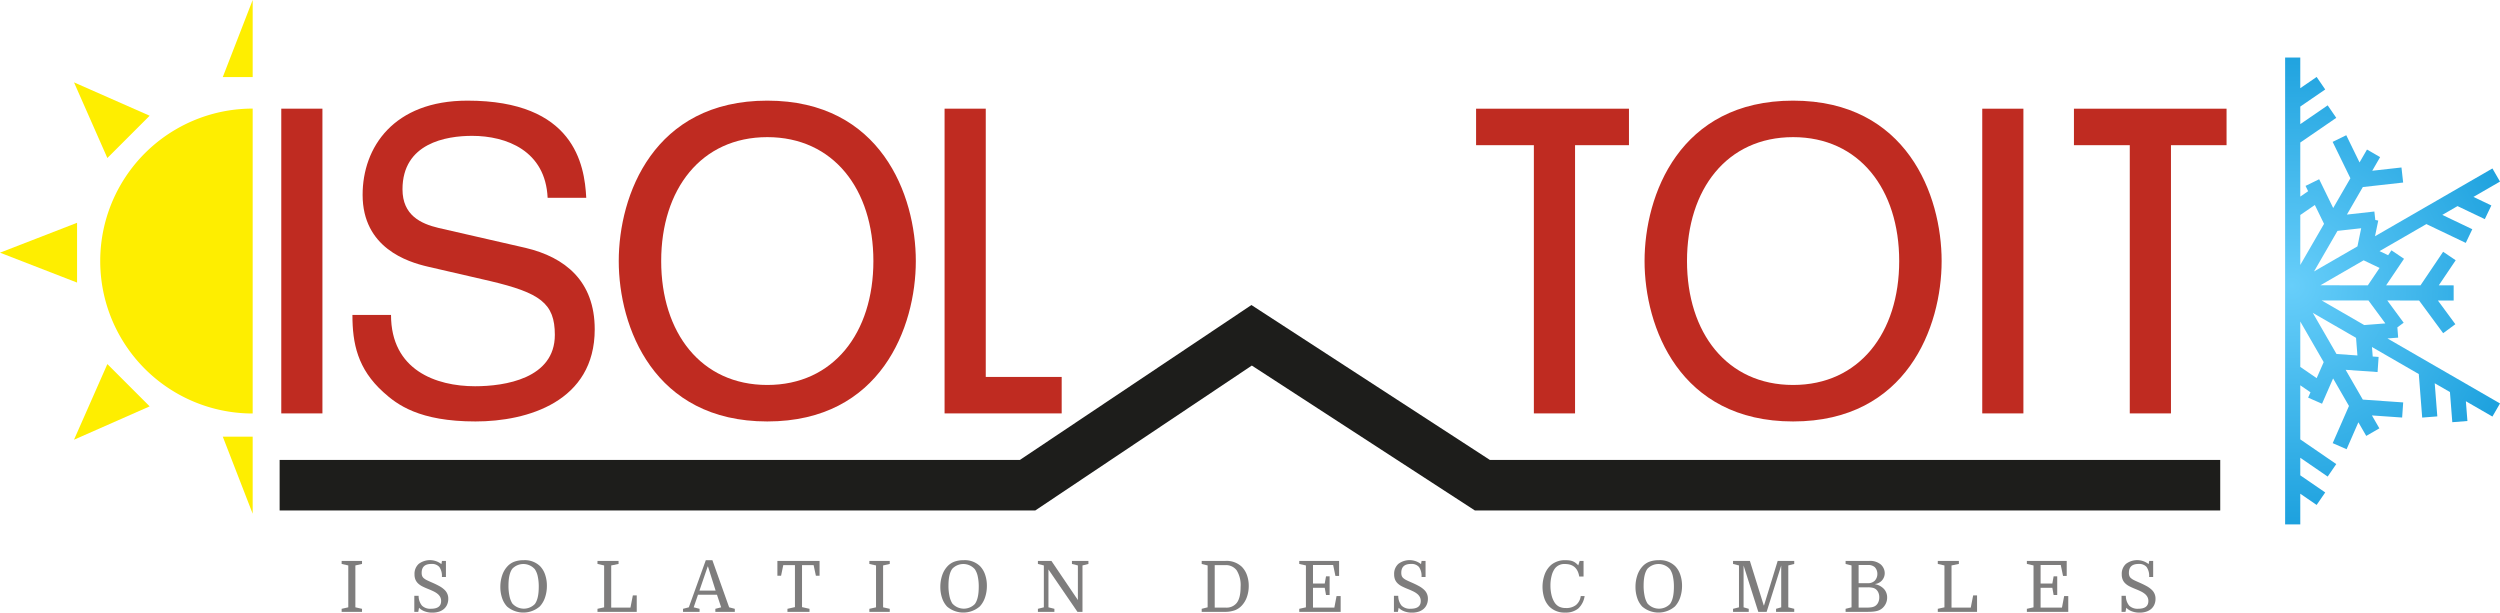 <svg xmlns="http://www.w3.org/2000/svg" xmlns:xlink="http://www.w3.org/1999/xlink" viewBox="0 0 824.833 202.127"><defs><style>.cls-1{fill:#bf2b21;}.cls-2{fill:#1d1d1b;}.cls-3{fill:#feee00;}.cls-4{fill:url(#Dégradé_sans_nom_5);}.cls-5{fill:#7e7d7d;}</style><radialGradient id="Dégradé_sans_nom_5" cx="756.094" cy="94.288" r="84.218" gradientUnits="userSpaceOnUse"><stop offset="0" stop-color="#67cefa"/><stop offset="1" stop-color="#189edc"/></radialGradient></defs><title>Fichier 1</title><g id="Calque_2" data-name="Calque 2"><g id="Calque_1-2" data-name="Calque 1"><path class="cls-1" d="M106.381,136.394H92.802V35.862h13.578Z"/><path class="cls-1" d="M180.68,65.265C179.985,49.725,167.102,44.823,155.758,44.823c-8.539,0-22.961,2.383-22.961,17.637,0,8.551,6.02,11.344,11.902,12.746l28.707,6.578c13.02,3.09,22.813,10.922,22.813,26.883,0,23.805-22.118,30.383-39.344,30.383-18.618,0-25.903-5.598-30.383-9.656-8.539-7.707-10.215-16.098-10.215-25.481h12.735c0,18.196,14.844,23.52,27.727,23.52,9.805,0,26.324-2.52,26.324-16.942,0-10.5-4.902-13.863-21.422-17.785l-20.578-4.754c-6.59-1.539-21.422-6.168-21.422-23.668,0-15.676,10.215-31.079,34.579-31.079,35.149,0,38.649,21,39.207,32.059Z"/><path class="cls-1" d="M253.148,139.051c-37.52,0-49.001-31.215-49.001-52.923s11.481-52.923,49.001-52.923c37.531,0,49.012,31.215,49.012,52.923S290.68,139.051,253.148,139.051Zm0-93.806c-21.833,0-35,17.215-35,40.883s13.168,40.883,35,40.883c21.844,0,35.012-17.215,35.012-40.883S274.992,45.245,253.148,45.245Z"/><path class="cls-1" d="M325.236,124.355h25.05V136.394h-38.64V35.862h13.59Z"/><path class="cls-1" d="M487.01,35.862h50.438V47.901H519.662V136.394H506.073V47.901H487.01Z"/><path class="cls-1" d="M591.597,139.051c-37.52,0-49.001-31.215-49.001-52.923s11.481-52.923,49.001-52.923c37.531,0,49.012,31.215,49.012,52.923S629.128,139.051,591.597,139.051Zm0-93.806c-21.833,0-35,17.215-35,40.883s13.168,40.883,35,40.883c21.844,0,35.012-17.215,35.012-40.883S613.441,45.245,591.597,45.245Z"/><path class="cls-1" d="M667.588,136.394H654.01V35.862H667.588Z"/><path class="cls-1" d="M684.262,35.862h50.352V47.901h-18.341V136.394H702.683V47.901H684.262Z"/><polygon class="cls-2" points="732.528 168.425 486.621 168.425 413.019 120.608 341.564 168.425 92.26 168.425 92.26 151.751 336.496 151.751 412.883 100.639 491.565 151.751 732.528 151.751 732.528 168.425"/><path class="cls-3" d="M83.368,136.427a50.299,50.299,0,0,1,0-100.598Z"/><polygon class="cls-3" points="83.368 0 73.503 25.427 83.368 25.427 83.368 0"/><polygon class="cls-3" points="24.418 27.178 35.422 52.134 42.398 45.158 49.374 38.182 24.418 27.178"/><polygon class="cls-3" points="0 83.368 25.427 93.234 25.427 83.368 25.427 73.503 0 83.368"/><polygon class="cls-3" points="24.418 145.079 49.374 134.075 42.398 127.099 35.422 120.123 24.418 145.079"/><polygon class="cls-3" points="83.368 169.497 83.368 144.069 73.503 144.069 83.368 169.497"/><path class="cls-4" d="M791.235,111.392l-.265-3.381,2.082-1.536-5.403-7.333,10.49.006,7.94,10.779,4.025-2.963-5.754-7.812,5.197.003V94.152l-4.915-.003,5.585-8.285L806.069,83.07l-7.467,11.076-11.341-.006,5.905-8.757-4.149-2.794L787.925,84.208l-2.833-1.354,15.448-8.919,12.996,6.207,2.156-4.514-9.898-4.727,5.023-2.9,9.004,4.299,2.156-4.514-5.905-2.819,8.761-5.058-2.501-4.331L783.596,77.942l1.067-5.167-.972-.2-.311-2.789-9.058,1.011,5.25-9.081,13.304-1.488L792.323,55.259,782.682,56.337l2.6-4.498-4.331-2.501L778.49,53.595,774.109,44.613l-4.494,2.195,5.857,12.008-5.675,9.816-4.631-9.494-4.494,2.195.856,1.756-2.589,1.778V47.028l11.873-8.149-2.833-4.123-9.04,6.205V35.161l8.226-5.645-2.833-4.123-5.393,3.701V18.977h-5.002V173.01h5.002V162.895l5.393,3.703,2.833-4.123-8.226-5.648v-5.796l9.04,6.205,2.833-4.123-11.873-8.149V127.121l3.365,2.311-.773,1.767,4.585,2.006,3.65-8.345,5.236,9.08-5.366,12.269,4.585,2.006,3.887-8.887,2.594,4.498,4.331-2.501-2.456-4.258,9.969.695.345-4.989-13.326-.93-5.664-9.823,10.539.735.345-4.989-1.949-.136-.244-3.131,15.446,8.918,1.122,14.361,4.989-.391-.854-10.935,5.021,2.899.777,9.948,4.989-.391-.509-6.522,8.758,5.057,2.501-4.331L787.696,111.668Zm-4.228-4.69-6.97.544-14.059-8.117,15.456.009Zm-1.909-18.302-3.868,5.735-15.663-.009,14.271-8.24ZM779.035,75.302l-1.237,5.987-14.321,8.268,7.736-13.383Zm-15.289-7.669,3.033,6.219L758.94,87.414V70.934Zm.6,57.131-5.406-3.712V106.084l7.721,13.389Zm13.445-7.488-6.901-.481-7.827-13.574,14.274,8.242Z"/><path class="cls-5" d="M117.248,200.375l2.195.492v1.003h-6.725v-1.003l2.195-.492V186.557l-2.195-.492v-1.003h6.725v1.003l-2.195.492Z"/><path class="cls-5" d="M142.646,202.127a7.129,7.129,0,0,1-2.521-.42,4.985,4.985,0,0,1-1.869-1.192l-.257,1.355h-1.306v-5.298h1.423a5.077,5.077,0,0,0,1.11,3.257,3.936,3.936,0,0,0,2.977,1.016q3.336,0,3.338-2.547a2.778,2.778,0,0,0-.293-1.306,3.366,3.366,0,0,0-.827-1.016,6.478,6.478,0,0,0-1.319-.84c-.521-.257-1.111-.518-1.762-.782-.749-.296-1.407-.586-1.973-.876a5.822,5.822,0,0,1-1.423-.98,3.728,3.728,0,0,1-.876-1.26,4.447,4.447,0,0,1-.303-1.739,4.389,4.389,0,0,1,1.387-3.455,6.131,6.131,0,0,1,7.48.072l.189-1.052h1.306v5.298h-1.329a5.183,5.183,0,0,0-.83-3.279,3.224,3.224,0,0,0-2.648-1.016q-3.2,0-3.198,2.918a3.055,3.055,0,0,0,.14.993,1.81,1.81,0,0,0,.524.759,4.587,4.587,0,0,0,1.039.677q.655.327,1.68.769,1.446.63,2.475,1.202a7.846,7.846,0,0,1,1.667,1.205,3.897,3.897,0,0,1,1.251,2.986,4.607,4.607,0,0,1-.388,1.925,3.964,3.964,0,0,1-1.071,1.436,4.683,4.683,0,0,1-1.658.889A7.145,7.145,0,0,1,142.646,202.127Z"/><path class="cls-5" d="M180.438,193.279a11.772,11.772,0,0,1-.606,3.83,8.074,8.074,0,0,1-1.726,2.963,8.283,8.283,0,0,1-10.786.072A7.561,7.561,0,0,1,165.663,197.33a11.259,11.259,0,0,1-.583-3.677,11.787,11.787,0,0,1,.606-3.83,8.035,8.035,0,0,1,1.729-2.963,5.928,5.928,0,0,1,2.276-1.54,8.683,8.683,0,0,1,3.068-.492,7.178,7.178,0,0,1,5.416,1.96,7.389,7.389,0,0,1,1.68,2.814A11.173,11.173,0,0,1,180.438,193.279Zm-12.675-.091a16.219,16.219,0,0,0,.329,3.452,7.564,7.564,0,0,0,.931,2.452,5.067,5.067,0,0,0,7.448.186q1.285-1.749,1.283-5.67a15.819,15.819,0,0,0-.326-3.41,6.73,6.73,0,0,0-.957-2.381,5.034,5.034,0,0,0-7.425-.186Q167.767,189.332,167.764,193.188Z"/><path class="cls-5" d="M201.658,200.469h6.35l.791-4.038h1.283v5.438H197.128v-1.003l2.195-.492V186.557l-2.195-.492v-1.003h6.956v1.003l-2.426.492Z"/><path class="cls-5" d="M236.552,196.219h-6.256l-1.423,4.155,1.938.492v1.003h-5.461v-1.003l1.915-.492,5.601-15.547h2.172l5.53,15.547,1.869.492v1.003H236.018v-1.003l1.912-.492Zm-5.787-1.351h5.344l-2.521-7.962h-.094Z"/><path class="cls-5" d="M270.401,185.062v4.901H269.19l-.749-3.501H264.614v13.844l2.472.56v1.003h-7.282v-1.003l2.475-.56V186.463h-3.853l-.723,3.501h-1.215v-4.901Z"/><path class="cls-5" d="M291.364,200.375l2.195.492v1.003h-6.725v-1.003l2.195-.492V186.557l-2.195-.492v-1.003h6.725v1.003l-2.195.492Z"/><path class="cls-5" d="M325.606,193.279a11.772,11.772,0,0,1-.606,3.83,8.075,8.075,0,0,1-1.726,2.963,8.283,8.283,0,0,1-10.786.072,7.561,7.561,0,0,1-1.658-2.814,11.259,11.259,0,0,1-.583-3.677,11.786,11.786,0,0,1,.606-3.83,8.035,8.035,0,0,1,1.729-2.963,5.928,5.928,0,0,1,2.276-1.54,8.683,8.683,0,0,1,3.068-.492,7.178,7.178,0,0,1,5.416,1.96,7.389,7.389,0,0,1,1.68,2.814A11.173,11.173,0,0,1,325.606,193.279Zm-12.675-.091a16.219,16.219,0,0,0,.329,3.452,7.564,7.564,0,0,0,.931,2.452,5.067,5.067,0,0,0,7.448.186q1.285-1.749,1.283-5.67a15.819,15.819,0,0,0-.326-3.41,6.73,6.73,0,0,0-.957-2.381,5.034,5.034,0,0,0-7.425-.186Q312.935,189.332,312.932,193.188Z"/><path class="cls-5" d="M344.4,186.557l-1.96-.492v-1.003h4.458l8.731,12.909V186.557l-1.96-.492v-1.003h5.438v1.003l-1.96.492v15.312h-1.658l-9.571-13.984v12.489l1.96.492v1.003H342.44v-1.003l1.96-.492Z"/><path class="cls-5" d="M404.324,185.062a7.27,7.27,0,0,1,5.412,1.96,7.502,7.502,0,0,1,1.684,2.755,10.378,10.378,0,0,1,.583,3.501,10.869,10.869,0,0,1-.609,3.69,7.906,7.906,0,0,1-1.726,2.869,5.894,5.894,0,0,1-2.335,1.54,9.421,9.421,0,0,1-3.221.492h-7.633v-1.003l1.96-.492V186.557l-1.96-.492v-1.003Zm.068,15.407a4.279,4.279,0,0,0,3.641-1.54q1.285-1.636,1.283-5.321a9.256,9.256,0,0,0-1.283-5.416,4.401,4.401,0,0,0-3.875-1.729H400.775V200.469Z"/><path class="cls-5" d="M437.496,196.314l-.42-2.381H433.2v6.536h7.05l.723-3.804h1.355v5.204H428.67v-1.003l2.195-.492V186.557l-2.195-.492v-1.003h13.144v4.95h-1.215l-.746-3.595H433.2V192.533h3.875l.42-2.381h1.189v6.161Z"/><path class="cls-5" d="M465.857,202.127a7.129,7.129,0,0,1-2.521-.42,4.985,4.985,0,0,1-1.869-1.192l-.257,1.355H459.904v-5.298h1.423a5.077,5.077,0,0,0,1.11,3.257,3.936,3.936,0,0,0,2.977,1.016q3.336,0,3.338-2.547a2.778,2.778,0,0,0-.293-1.306,3.366,3.366,0,0,0-.827-1.016,6.478,6.478,0,0,0-1.319-.84c-.521-.257-1.11-.518-1.762-.782-.749-.296-1.407-.586-1.973-.876a5.822,5.822,0,0,1-1.423-.98,3.728,3.728,0,0,1-.876-1.26,4.447,4.447,0,0,1-.303-1.739,4.389,4.389,0,0,1,1.387-3.455,6.131,6.131,0,0,1,7.48.072l.189-1.052h1.306v5.298h-1.329a5.183,5.183,0,0,0-.83-3.279,3.224,3.224,0,0,0-2.648-1.016q-3.2,0-3.198,2.918a3.055,3.055,0,0,0,.14.993,1.81,1.81,0,0,0,.524.759,4.587,4.587,0,0,0,1.039.677q.655.327,1.68.769,1.446.63,2.475,1.202a7.846,7.846,0,0,1,1.667,1.205,3.897,3.897,0,0,1,1.251,2.986,4.606,4.606,0,0,1-.388,1.925,3.964,3.964,0,0,1-1.071,1.436,4.683,4.683,0,0,1-1.658.889A7.145,7.145,0,0,1,465.857,202.127Z"/><path class="cls-5" d="M516.35,186.088a3.901,3.901,0,0,0-3.315,1.449A6.75,6.75,0,0,0,511.941,189.931a12.445,12.445,0,0,0-.397,3.257,13.21,13.21,0,0,0,.348,3.113,7.92,7.92,0,0,0,.98,2.416,3.939,3.939,0,0,0,1.531,1.436,4.966,4.966,0,0,0,2.254.456,5.14,5.14,0,0,0,3.312-.993,4.568,4.568,0,0,0,1.566-2.95h1.283a6.964,6.964,0,0,1-2.1,4.097,6.395,6.395,0,0,1-4.295,1.342,7.028,7.028,0,0,1-5.136-1.869,7.309,7.309,0,0,1-1.752-2.814,12.177,12.177,0,0,1,.163-8.05,7.633,7.633,0,0,1,2.172-3.071,7.114,7.114,0,0,1,4.693-1.472,9.619,9.619,0,0,1,1.296.081,4.703,4.703,0,0,1,1.062.28,4.135,4.135,0,0,1,.922.528,6.438,6.438,0,0,1,.876.817l.466-1.472h1.283v5.158H521.043Q520.364,186.088,516.35,186.088Z"/><path class="cls-5" d="M554.96,193.279a11.772,11.772,0,0,1-.606,3.83,8.075,8.075,0,0,1-1.726,2.963,8.283,8.283,0,0,1-10.786.072,7.561,7.561,0,0,1-1.658-2.814,11.259,11.259,0,0,1-.583-3.677,11.786,11.786,0,0,1,.606-3.83,8.035,8.035,0,0,1,1.729-2.963,5.928,5.928,0,0,1,2.276-1.54,8.683,8.683,0,0,1,3.068-.492,7.178,7.178,0,0,1,5.416,1.96,7.389,7.389,0,0,1,1.68,2.814A11.173,11.173,0,0,1,554.96,193.279Zm-12.675-.091a16.218,16.218,0,0,0,.329,3.452,7.564,7.564,0,0,0,.931,2.452,5.067,5.067,0,0,0,7.448.186q1.285-1.749,1.283-5.67a15.819,15.819,0,0,0-.326-3.41,6.73,6.73,0,0,0-.957-2.381,5.034,5.034,0,0,0-7.425-.186Q542.289,189.332,542.286,193.188Z"/><path class="cls-5" d="M586.517,185.062h5.461v1.003l-1.96.492v13.818l1.96.492v1.003h-5.999v-1.003l1.703-.492V186.58l-4.807,15.29H580.121L575.265,186.58v13.795l1.703.492v1.003H571.787v-1.003l1.96-.492V186.557l-1.96-.492v-1.003h5.556l4.575,14.684h.094Z"/><path class="cls-5" d="M621.834,189.101a3.519,3.519,0,0,1-.234,1.283,3.568,3.568,0,0,1-.651,1.088,3.624,3.624,0,0,1-.993.791,3.537,3.537,0,0,1-1.251.41v.091a5.299,5.299,0,0,1,2.872,1.553,4.096,4.096,0,0,1,1.052,2.859,4.48,4.48,0,0,1-.69,2.429,4.407,4.407,0,0,1-1.739,1.632,4.184,4.184,0,0,1-.71.28,6.445,6.445,0,0,1-.899.199,11.061,11.061,0,0,1-1.169.117c-.436.023-.941.036-1.518.036H608.925v-1.003l1.96-.492V186.557l-1.96-.492v-1.003h7.845a5.484,5.484,0,0,1,3.781,1.192,3.984,3.984,0,0,1,.944,1.306A3.715,3.715,0,0,1,621.834,189.101Zm-8.614,3.315h2.918a3.164,3.164,0,0,0,2.403-.817,3.399,3.399,0,0,0,.609-.944,3.22,3.22,0,0,0,.254-1.319,3.163,3.163,0,0,0-.254-1.296,3.086,3.086,0,0,0-.609-.922,3.169,3.169,0,0,0-2.309-.7h-3.012Zm0,1.355v6.699h2.566a10.204,10.204,0,0,0,1.729-.117,3.341,3.341,0,0,0,1.097-.374,2.752,2.752,0,0,0,1.026-1.12,3.796,3.796,0,0,0,.397-1.798,3.709,3.709,0,0,0-.303-1.55,2.977,2.977,0,0,0-.772-1.062,2.632,2.632,0,0,0-1.071-.515,7.218,7.218,0,0,0-1.684-.163Z"/><path class="cls-5" d="M643.871,200.469h6.35l.791-4.038H652.296v5.438H639.341v-1.003l2.195-.492V186.557l-2.195-.492v-1.003h6.956v1.003l-2.426.492Z"/><path class="cls-5" d="M677.557,196.314l-.42-2.381h-3.875v6.536h7.05l.723-3.804H682.39v5.204H668.732v-1.003l2.195-.492V186.557l-2.195-.492v-1.003h13.144v4.95h-1.215l-.746-3.595h-6.653V192.533h3.875l.42-2.381h1.189v6.161Z"/><path class="cls-5" d="M705.919,202.127a7.129,7.129,0,0,1-2.521-.42,4.985,4.985,0,0,1-1.869-1.192l-.257,1.355h-1.306v-5.298h1.423a5.077,5.077,0,0,0,1.111,3.257,3.935,3.935,0,0,0,2.977,1.016q3.336,0,3.338-2.547a2.778,2.778,0,0,0-.293-1.306,3.366,3.366,0,0,0-.827-1.016,6.478,6.478,0,0,0-1.319-.84c-.521-.257-1.11-.518-1.762-.782-.749-.296-1.407-.586-1.973-.876a5.822,5.822,0,0,1-1.423-.98,3.727,3.727,0,0,1-.876-1.26,4.447,4.447,0,0,1-.303-1.739,4.389,4.389,0,0,1,1.387-3.455,6.131,6.131,0,0,1,7.48.072l.189-1.052h1.306v5.298h-1.329a5.183,5.183,0,0,0-.83-3.279,3.224,3.224,0,0,0-2.648-1.016q-3.2,0-3.198,2.918a3.055,3.055,0,0,0,.14.993,1.81,1.81,0,0,0,.524.759,4.587,4.587,0,0,0,1.039.677q.655.327,1.68.769,1.446.63,2.475,1.202a7.846,7.846,0,0,1,1.667,1.205,3.897,3.897,0,0,1,1.251,2.986,4.606,4.606,0,0,1-.388,1.925,3.964,3.964,0,0,1-1.071,1.436,4.683,4.683,0,0,1-1.658.889A7.145,7.145,0,0,1,705.919,202.127Z"/></g></g></svg>